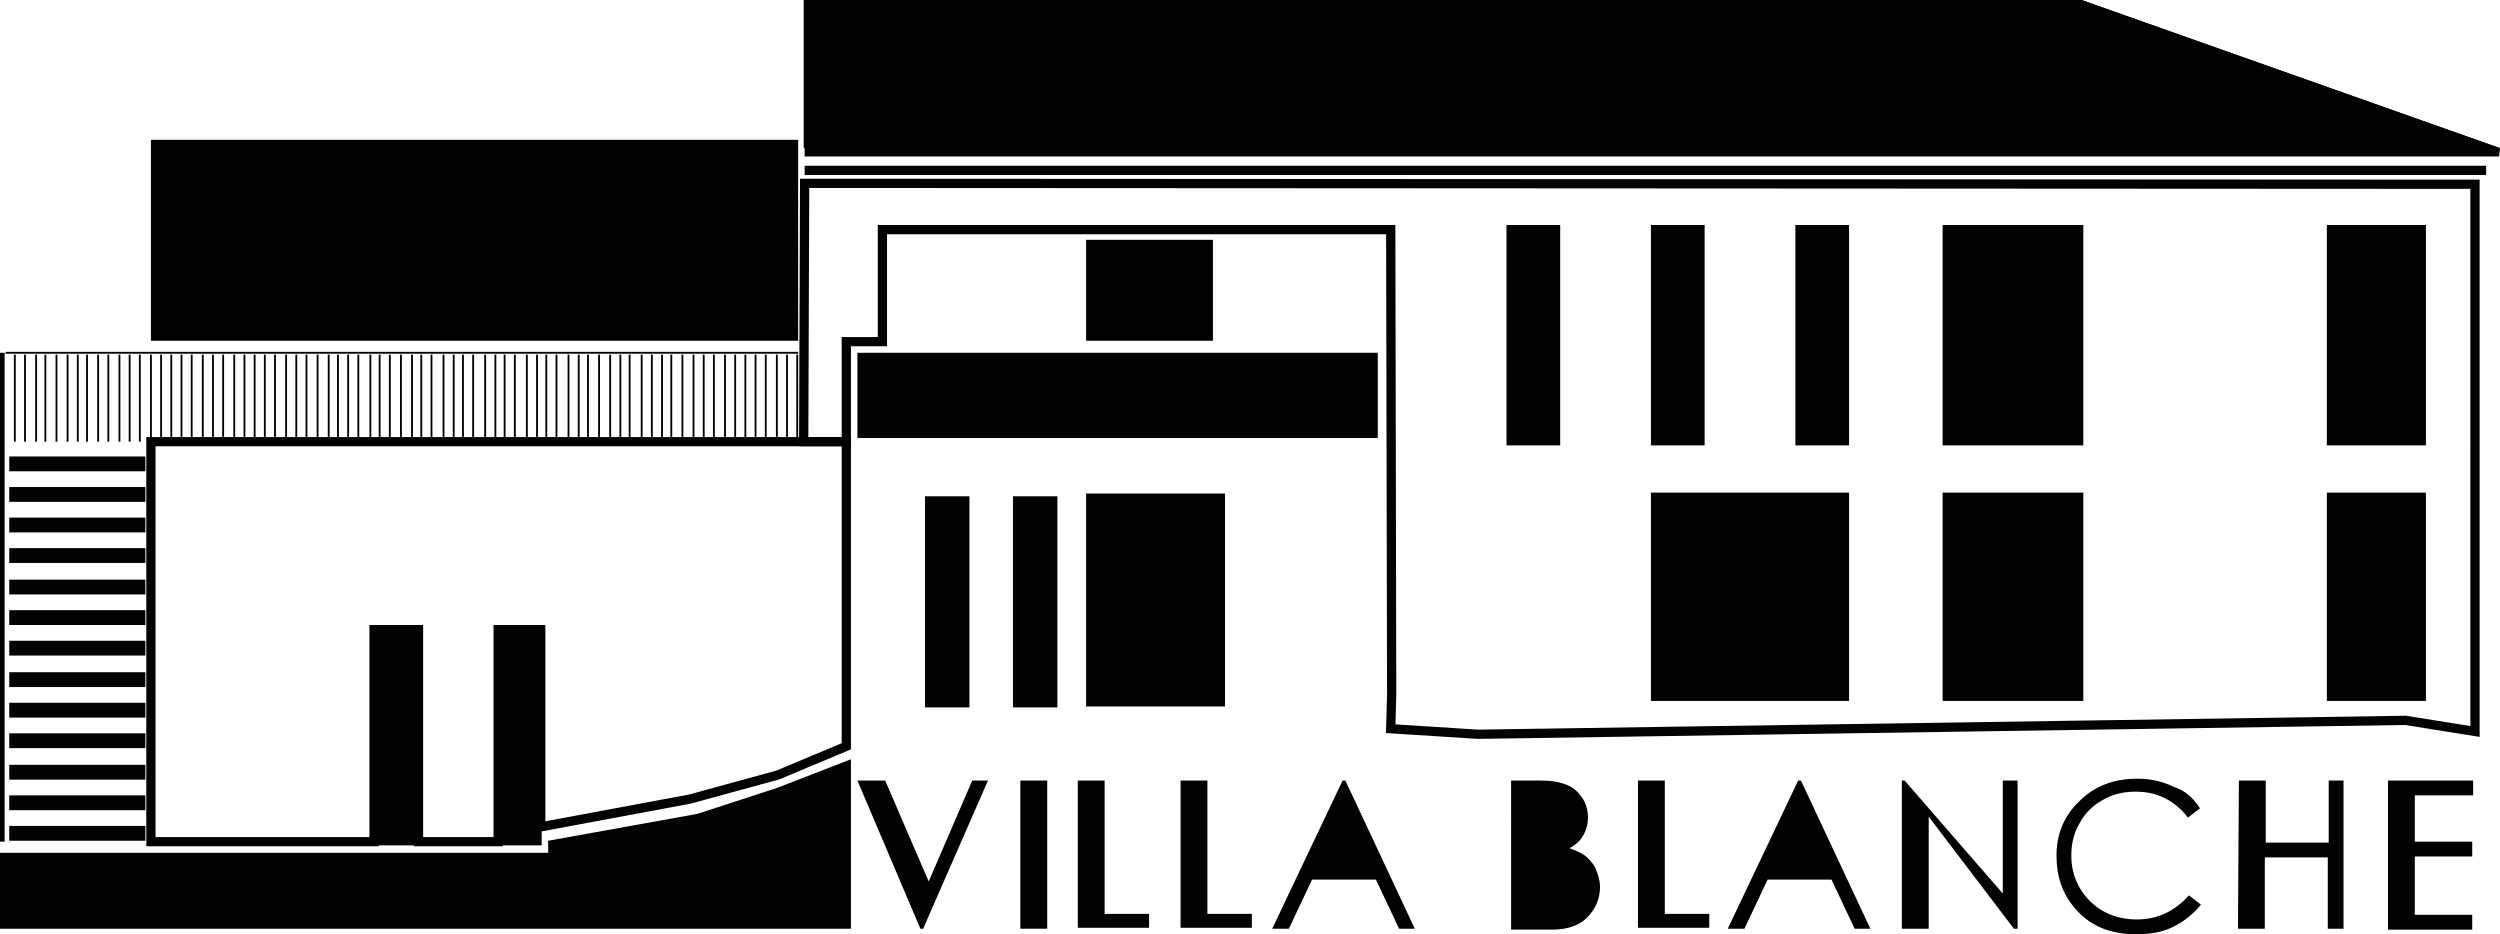 <?xml version="1.0" encoding="UTF-8"?>
<!-- Generator: Adobe Illustrator 27.4.0, SVG Export Plug-In . SVG Version: 6.00 Build 0)  -->
<svg xmlns="http://www.w3.org/2000/svg" xmlns:xlink="http://www.w3.org/1999/xlink" version="1.1" id="Calque_1" x="0px" y="0px" viewBox="0 0 270 100.9" style="enable-background:new 0 0 270 100.9;" xml:space="preserve">
<style type="text/css">
	.st0{fill:#010202;}
	.st1{fill:none;stroke:#010202;stroke-miterlimit:10;}
</style>
<g>
	<g>
		<path class="st0" d="M92.6,84.3h3l4.7,10.9l4.7-10.9h1.7l-7,16h-0.3L92.6,84.3z"></path>
		<path class="st0" d="M110.2,84.3h2.9v16h-2.9V84.3z"></path>
		<path class="st0" d="M116.4,84.3h2.9v14.4h4.8v1.5h-7.7V84.3z"></path>
		<path class="st0" d="M127.5,84.3h2.9v14.4h4.8v1.5h-7.7L127.5,84.3L127.5,84.3z"></path>
		<path class="st0" d="M145.3,84.3l7.5,16h-1.7l-2.5-5.3h-6.9l-2.5,5.3h-1.8l7.6-16H145.3z"></path>
		<path class="st0" d="M163.2,84.3h3.2c1.3,0,2.2,0.2,2.9,0.5c0.7,0.3,1.2,0.8,1.6,1.4s0.6,1.3,0.6,2.1c0,0.7-0.2,1.4-0.5,1.9    c-0.3,0.6-0.9,1.1-1.5,1.4c0.8,0.3,1.5,0.6,1.9,1s0.8,0.8,1,1.4c0.2,0.5,0.4,1.1,0.4,1.8c0,1.3-0.5,2.4-1.4,3.3    c-0.9,0.9-2.2,1.3-3.8,1.3h-4.4L163.2,84.3L163.2,84.3z"></path>
		<path class="st0" d="M176.9,84.3h2.9v14.4h4.8v1.5h-7.7L176.9,84.3L176.9,84.3z"></path>
		<path class="st0" d="M194.5,84.3l7.5,16h-1.7l-2.5-5.3h-6.9l-2.5,5.3h-1.8l7.6-16H194.5z"></path>
		<path class="st0" d="M205.4,100.3v-16h0.3l10.6,12.2V84.3h1.6v16h-0.4l-9.2-12.1v12.1H205.4z"></path>
		<path class="st0" d="M237.6,87.3l-1.3,1c-0.7-0.9-1.5-1.6-2.5-2.1s-2-0.7-3.2-0.7c-1.3,0-2.5,0.3-3.5,0.9    c-1.1,0.6-1.9,1.4-2.5,2.5c-0.6,1-0.9,2.2-0.9,3.5c0,1.9,0.7,3.6,2,4.9c1.3,1.3,3,2,5.1,2c2.2,0,4.1-0.9,5.6-2.6l1.3,1    c-0.8,1-1.8,1.8-3,2.4c-1.2,0.6-2.5,0.8-4,0.8c-2.8,0-5-0.9-6.6-2.8c-1.4-1.6-2-3.5-2-5.7c0-2.3,0.8-4.3,2.5-5.9    c1.6-1.6,3.7-2.4,6.2-2.4c1.5,0,2.8,0.3,4,0.9C235.9,85.3,236.9,86.2,237.6,87.3z"></path>
		<path class="st0" d="M241.8,84.3h2.9V91h6.8v-6.7h1.6v16h-1.7v-7.7h-6.8v7.7h-2.9L241.8,84.3L241.8,84.3z"></path>
		<path class="st0" d="M257.9,84.3h9.2v1.6h-6.3v5h6.2v1.6h-6.2v6.3h6.2v1.6h-9.1L257.9,84.3L257.9,84.3z"></path>
	</g>
	<path class="st1" d="M86.9,19.8l-0.1,27.9h4.6V36.9h3.9V24.8h54.9l0.1,50.2l-0.1,3.7l9.4,0.6l100.2-1.5l7.5,1.2V19.9L86.9,19.8   L86.9,19.8z M194.4,24.8h4.8v22.8h-4.8V24.8z M178.8,24.8h4.8v22.8h-4.8V24.8z M168,47.6h-4.8V24.8h4.8V47.6z M199.2,75.2h-20.4   V53.7h20.4V75.2z M224.5,75.2h-14.2V53.7h14.2V75.2z M224.5,47.6h-14.2V24.8h14.2V47.6z M261.5,75.2h-9.7V53.7h9.7V75.2z    M261.5,47.6h-9.7V24.8h9.7V47.6z"></path>
	<rect x="16.3" y="15.1" class="st0" width="69.9" height="21.7"></rect>
	<polygon class="st1" points="16.3,53.6 16.3,47.7 91.4,47.7 91.4,80.6 84,83.7 74.5,86.3 58.4,89.3 58.4,68 53.8,68 53.8,90.9    45.2,90.9 45.2,68 40.4,68 40.4,90.9 16.3,90.9  "></polygon>
	<rect y="38.1" class="st0" width="0.5" height="52.8"></rect>
	<rect x="1" y="89.2" class="st0" width="14.7" height="1.6"></rect>
	<rect x="1" y="85.9" class="st0" width="14.7" height="1.6"></rect>
	<rect x="1" y="82.6" class="st0" width="14.7" height="1.6"></rect>
	<rect x="1" y="79.2" class="st0" width="14.7" height="1.6"></rect>
	<rect x="1" y="75.9" class="st0" width="14.7" height="1.6"></rect>
	<rect x="1" y="72.6" class="st0" width="14.7" height="1.6"></rect>
	<rect x="1" y="69.2" class="st0" width="14.7" height="1.6"></rect>
	<rect x="1" y="65.9" class="st0" width="14.7" height="1.6"></rect>
	<rect x="1" y="62.6" class="st0" width="14.7" height="1.6"></rect>
	<rect x="1" y="59.2" class="st0" width="14.7" height="1.6"></rect>
	<rect x="1" y="55.9" class="st0" width="14.7" height="1.6"></rect>
	<rect x="1" y="52.6" class="st0" width="14.7" height="1.6"></rect>
	<rect x="1" y="49.3" class="st0" width="14.7" height="1.6"></rect>
	<rect x="92.6" y="38.1" class="st0" width="56.2" height="9.2"></rect>
	<rect x="1.5" y="38.3" class="st0" width="0.2" height="9.4"></rect>
	<rect x="2.6" y="38.3" class="st0" width="0.2" height="9.4"></rect>
	<rect x="3.8" y="38.3" class="st0" width="0.2" height="9.4"></rect>
	<rect x="4.8" y="38.3" class="st0" width="0.2" height="9.4"></rect>
	<rect x="0.6" y="38" class="st0" width="85.6" height="0.2"></rect>
	<rect x="6" y="38.3" class="st0" width="0.2" height="9.4"></rect>
	<rect x="7.2" y="38.3" class="st0" width="0.2" height="9.4"></rect>
	<rect x="8.3" y="38.3" class="st0" width="0.2" height="9.4"></rect>
	<rect x="9.3" y="38.3" class="st0" width="0.2" height="9.4"></rect>
	<rect x="10.5" y="38.3" class="st0" width="0.2" height="9.4"></rect>
	<rect x="11.6" y="38.3" class="st0" width="0.2" height="9.4"></rect>
	<rect x="12.8" y="38.3" class="st0" width="0.2" height="9.4"></rect>
	<rect x="13.9" y="38.3" class="st0" width="0.2" height="9.4"></rect>
	<rect x="15" y="38.3" class="st0" width="0.2" height="9.4"></rect>
	<rect x="16.2" y="38.3" class="st0" width="0.2" height="9.4"></rect>
	<rect x="17.3" y="38.3" class="st0" width="0.2" height="9.4"></rect>
	<rect x="18.4" y="38.3" class="st0" width="0.2" height="9.4"></rect>
	<rect x="19.5" y="38.3" class="st0" width="0.2" height="9.4"></rect>
	<rect x="20.6" y="38.3" class="st0" width="0.2" height="9.4"></rect>
	<rect x="21.8" y="38.3" class="st0" width="0.2" height="9.4"></rect>
	<rect x="22.9" y="38.3" class="st0" width="0.2" height="9.4"></rect>
	<rect x="24" y="38.3" class="st0" width="0.2" height="9.4"></rect>
	<rect x="25.2" y="38.3" class="st0" width="0.2" height="9.4"></rect>
	<rect x="26.3" y="38.3" class="st0" width="0.2" height="9.4"></rect>
	<rect x="27.4" y="38.3" class="st0" width="0.2" height="9.4"></rect>
	<rect x="28.5" y="38.3" class="st0" width="0.2" height="9.4"></rect>
	<rect x="29.6" y="38.3" class="st0" width="0.2" height="9.4"></rect>
	<rect x="30.8" y="38.3" class="st0" width="0.2" height="9.4"></rect>
	<rect x="31.9" y="38.3" class="st0" width="0.2" height="9.4"></rect>
	<rect x="33" y="38.3" class="st0" width="0.2" height="9.4"></rect>
	<rect x="34.2" y="38.3" class="st0" width="0.2" height="9.4"></rect>
	<rect x="35.4" y="38.3" class="st0" width="0.2" height="9.4"></rect>
	<rect x="36.4" y="38.3" class="st0" width="0.2" height="9.4"></rect>
	<rect x="37.5" y="38.3" class="st0" width="0.2" height="9.4"></rect>
	<rect x="38.6" y="38.3" class="st0" width="0.2" height="9.4"></rect>
	<rect x="39.9" y="38.3" class="st0" width="0.2" height="9.4"></rect>
	<rect x="40.9" y="38.3" class="st0" width="0.2" height="9.4"></rect>
	<rect x="42" y="38.3" class="st0" width="0.2" height="9.4"></rect>
	<rect x="43.2" y="38.3" class="st0" width="0.2" height="9.4"></rect>
	<rect x="44.4" y="38.3" class="st0" width="0.2" height="9.4"></rect>
	<rect x="45.4" y="38.3" class="st0" width="0.2" height="9.4"></rect>
	<rect x="46.5" y="38.3" class="st0" width="0.2" height="9.4"></rect>
	<rect x="47.8" y="38.3" class="st0" width="0.2" height="9.4"></rect>
	<rect x="48.9" y="38.3" class="st0" width="0.2" height="9.4"></rect>
	<rect x="49.9" y="38.3" class="st0" width="0.2" height="9.4"></rect>
	<rect x="51" y="38.3" class="st0" width="0.2" height="9.4"></rect>
	<rect x="52.3" y="38.3" class="st0" width="0.2" height="9.4"></rect>
	<rect x="53.4" y="38.3" class="st0" width="0.2" height="9.4"></rect>
	<rect x="54.4" y="38.3" class="st0" width="0.2" height="9.4"></rect>
	<rect x="55.5" y="38.3" class="st0" width="0.2" height="9.4"></rect>
	<rect x="56.8" y="38.3" class="st0" width="0.2" height="9.4"></rect>
	<rect x="57.9" y="38.3" class="st0" width="0.2" height="9.4"></rect>
	<rect x="58.9" y="38.3" class="st0" width="0.2" height="9.4"></rect>
	<rect x="60" y="38.3" class="st0" width="0.2" height="9.4"></rect>
	<rect x="61.3" y="38.3" class="st0" width="0.2" height="9.4"></rect>
	<rect x="62.4" y="38.3" class="st0" width="0.2" height="9.4"></rect>
	<rect x="63.4" y="38.3" class="st0" width="0.2" height="9.4"></rect>
	<rect x="64.6" y="38.3" class="st0" width="0.2" height="9.4"></rect>
	<rect x="65.8" y="38.3" class="st0" width="0.2" height="9.4"></rect>
	<rect x="66.9" y="38.3" class="st0" width="0.2" height="9.4"></rect>
	<rect x="67.9" y="38.3" class="st0" width="0.2" height="9.4"></rect>
	<rect x="69.2" y="38.3" class="st0" width="0.2" height="9.4"></rect>
	<rect x="70.3" y="38.3" class="st0" width="0.2" height="9.4"></rect>
	<rect x="71.4" y="38.3" class="st0" width="0.2" height="9.4"></rect>
	<rect x="72.4" y="38.3" class="st0" width="0.2" height="9.4"></rect>
	<rect x="73.6" y="38.3" class="st0" width="0.2" height="9.4"></rect>
	<rect x="74.8" y="38.3" class="st0" width="0.2" height="9.4"></rect>
	<rect x="75.9" y="38.3" class="st0" width="0.2" height="9.4"></rect>
	<rect x="77" y="38.3" class="st0" width="0.2" height="9.4"></rect>
	<rect x="78.2" y="38.3" class="st0" width="0.2" height="9.4"></rect>
	<rect x="79.3" y="38.3" class="st0" width="0.2" height="9.4"></rect>
	<rect x="80.4" y="38.3" class="st0" width="0.2" height="9.4"></rect>
	<rect x="81.5" y="38.3" class="st0" width="0.2" height="9.4"></rect>
	<rect x="82.6" y="38.3" class="st0" width="0.2" height="9.4"></rect>
	<rect x="83.8" y="38.3" class="st0" width="0.2" height="9.4"></rect>
	<rect x="84.9" y="38.3" class="st0" width="0.2" height="9.4"></rect>
	<rect x="86" y="38.3" class="st0" width="0.2" height="9.4"></rect>
	<polygon class="st0" points="86.9,0 86.9,16.9 268.5,16.9 268.5,16.9 269.9,16.9 269.9,16.9 270,16 224.8,0  "></polygon>
	<rect x="86.9" y="17.9" class="st0" width="181.6" height="1"></rect>
	<polygon class="st0" points="83.9,85.1 75.3,87.9 59.2,90.8 59.2,92.1 0,92.1 0,100.3 91.9,100.3 91.9,92.7 91.9,92.1 91.9,82  "></polygon>
	<rect x="40.4" y="68" class="st0" width="4.8" height="23.3"></rect>
	<rect x="53.8" y="68" class="st0" width="4.7" height="23.3"></rect>
	<rect x="99.9" y="53.6" class="st0" width="4.8" height="22.8"></rect>
	<rect x="109.4" y="53.6" class="st0" width="4.8" height="22.8"></rect>
	<rect x="117.3" y="53.3" class="st0" width="15" height="23"></rect>
	<rect x="117.3" y="25.9" class="st0" width="13.7" height="10.9"></rect>
	<rect x="163.2" y="24.8" class="st0" width="4.8" height="22.5"></rect>
	<rect x="178.8" y="24.8" class="st0" width="4.8" height="22.8"></rect>
	<rect x="194.4" y="24.8" class="st0" width="4.8" height="22.8"></rect>
	<rect x="210.4" y="24.8" class="st0" width="14.2" height="22.8"></rect>
	<rect x="210.4" y="53.7" class="st0" width="14.2" height="21.5"></rect>
	<rect x="251.9" y="53.3" class="st0" width="9.7" height="21.8"></rect>
	<rect x="251.9" y="24.8" class="st0" width="9.7" height="22.8"></rect>
	<rect x="178.8" y="53.7" class="st0" width="20.4" height="21.5"></rect>
	<polygon class="st0" points="270,16 86.8,16 86.8,0 224.8,0  "></polygon>
</g>
</svg>
